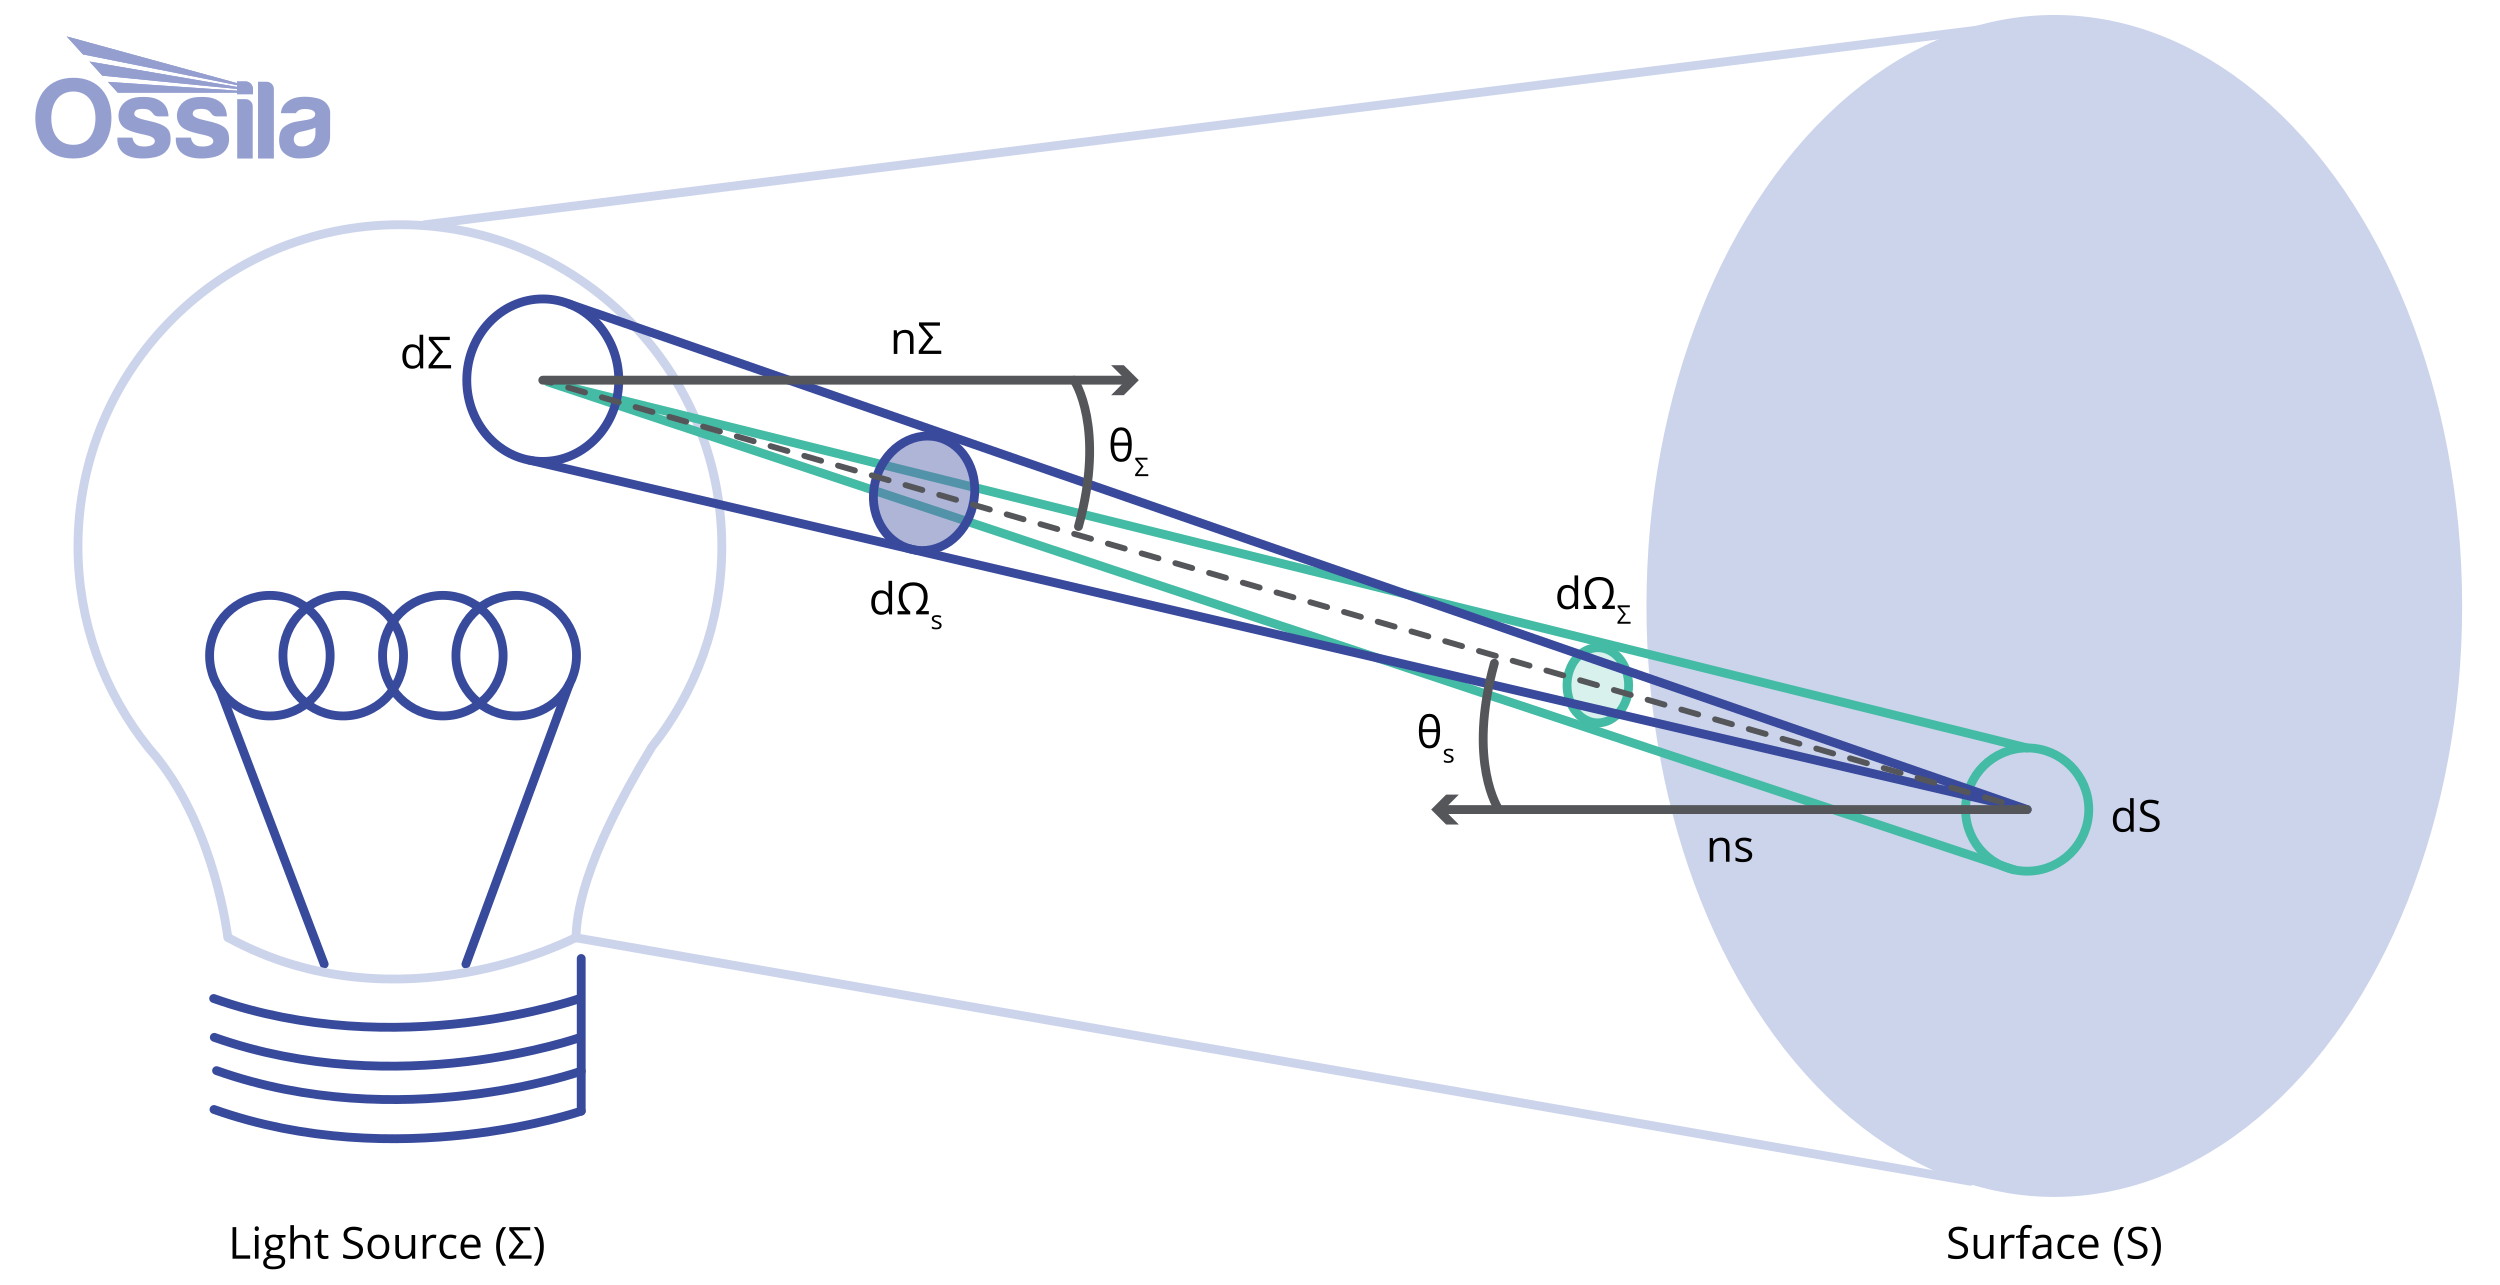 <svg viewBox="0 0 848 435.89" xmlns:xlink="http://www.w3.org/1999/xlink" height="435.89" width="848" xmlns="http://www.w3.org/2000/svg">
  <defs>
    <style>
      .cls-1 {
        fill: #616db0;
      }

      .cls-1, .cls-2 {
        mix-blend-mode: multiply;
        opacity: .5;
      }

      .cls-3, .cls-4, .cls-5, .cls-6, .cls-7, .cls-8, .cls-9, .cls-10 {
        fill: none;
      }

      .cls-3, .cls-4, .cls-6, .cls-7, .cls-8, .cls-9, .cls-10 {
        stroke-width: 3px;
      }

      .cls-3, .cls-4, .cls-8, .cls-9, .cls-10 {
        stroke-linecap: round;
        stroke-linejoin: round;
      }

      .cls-3, .cls-7 {
        stroke: #44bba4;
      }

      .cls-2 {
        fill: #b4e4db;
      }

      .cls-11 {
        fill: #ccd4ec;
      }

      .cls-12 {
        fill: #54565a;
      }

      .cls-4 {
        stroke: #54565a;
      }

      .cls-6, .cls-7 {
        stroke-miterlimit: 10;
      }

      .cls-6, .cls-8 {
        stroke: #39499c;
      }

      .cls-13 {
        clip-path: url(#clippath-1);
      }

      .cls-14 {
        isolation: isolate;
      }

      .cls-15 {
        fill: #949fd0;
      }

      .cls-16 {
        clip-path: url(#clippath-3);
      }

      .cls-9 {
        stroke: #384a9c;
      }

      .cls-17 {
        clip-path: url(#clippath-2);
      }

      .cls-10 {
        stroke: #ccd4ec;
      }

      .cls-18 {
        clip-path: url(#clippath);
      }
    </style>
    <clipPath id="clippath">
      <rect height="41.42" width="100" y="12.35" x="11.98" class="cls-5"></rect>
    </clipPath>
    <clipPath id="clippath-1">
      <rect height="41.42" width="100" y="12.35" x="11.98" class="cls-5"></rect>
    </clipPath>
    <clipPath id="clippath-2">
      <path d="M22.61,12.35l5.53,6.12,52.26,10.41v.6l-50.05-8.61,4.36,4.8,45.69,4.5v.59c-14.65-1.01-29.15-1.99-43.79-3l3.34,3.68c13.52,0,26.92,0,40.44,0v.51h5.38v-1.79c0-1.39-1.11-2.53-2.47-2.53h-2.91v.56L22.61,12.35Z" class="cls-5"></path>
    </clipPath>
    <clipPath id="clippath-3">
      <rect height="41.42" width="100" y="12.35" x="11.98" class="cls-5"></rect>
    </clipPath>
  </defs>
  <g class="cls-14">
    <g data-name="Layer 1" id="Layer_1">
      <g>
        <path d="M196.7,338.69s-62.12,22-124.23,0" class="cls-9"></path>
        <path d="M196.92,351.87s-62.12,22-124.23,0" class="cls-9"></path>
        <path d="M197.15,363.34s-61.57,21.81-123.69-.18" class="cls-9"></path>
        <path d="M197.15,376.89s-62.46,21.45-124.57-.55" class="cls-9"></path>
        <g>
          <line y2="325.12" x2="197.15" y1="376.89" x1="197.15" class="cls-9"></line>
          <line y2="233.96" x2="74.64" y1="327.03" x1="109.96" class="cls-9"></line>
          <line y2="232.18" x2="193.08" y1="327.03" x1="158.04" class="cls-9"></line>
          <circle r="20.45" cy="222.4" cx="91.54" class="cls-9"></circle>
          <circle r="20.45" cy="222.4" cx="116.43" class="cls-9"></circle>
          <circle r="20.45" cy="222.4" cx="150.21" class="cls-9"></circle>
          <circle r="20.45" cy="222.4" cx="175.1" class="cls-9"></circle>
          <path d="M195.39,317.97c.04-.57.13.57,0,0,.14-6.54,1.61-25.01,25.62-64.46h-.03c14.92-18.67,23.86-42.33,23.86-68.09,0-60.31-48.89-109.2-109.2-109.2S26.45,125.11,26.45,185.42c0,25.76,8.94,49.42,23.86,68.09h-.03c.13.14.25.29.37.43.83,1.03,1.69,2.04,2.56,3.04,19.91,24.87,24.06,60.98,24.06,60.98l.28.16" class="cls-10"></path>
          <path d="M668.33,400.67l-473.15-82.61s-59.94,31.58-117.77,0" class="cls-10"></path>
        </g>
      </g>
      <ellipse ry="200.46" rx="138.34" cy="205.54" cx="696.82" class="cls-11"></ellipse>
      <line y2="7.11" x2="695.47" y1="76.22" x1="144.11" class="cls-10"></line>
      <g>
        <path d="M667.56,424.1c0,.94-.34,1.68-1.03,2.2s-1.61.79-2.78.79c-1.27,0-2.25-.16-2.93-.49v-1.2c.44.19.92.33,1.44.44s1.03.16,1.54.16c.83,0,1.46-.16,1.88-.47.42-.32.63-.75.63-1.32,0-.37-.07-.67-.22-.91-.15-.24-.4-.46-.75-.66-.35-.2-.88-.43-1.59-.68-1-.36-1.71-.78-2.13-1.27-.43-.49-.64-1.13-.64-1.91,0-.83.31-1.48.93-1.97s1.44-.73,2.46-.73,2.04.2,2.94.59l-.39,1.08c-.88-.37-1.74-.56-2.58-.56-.66,0-1.17.14-1.54.42s-.56.68-.56,1.18c0,.37.07.68.21.91.14.24.37.46.69.65.33.2.82.42,1.49.66,1.12.4,1.9.83,2.32,1.29.42.46.63,1.05.63,1.79Z"></path>
        <path d="M670.71,418.92v5.21c0,.65.15,1.14.45,1.46s.76.48,1.4.48c.84,0,1.45-.23,1.84-.69.39-.46.58-1.21.58-2.25v-4.22h1.22v8.03h-1l-.18-1.08h-.07c-.25.4-.59.7-1.04.91-.44.21-.95.31-1.51.31-.98,0-1.71-.23-2.19-.7-.49-.46-.73-1.21-.73-2.23v-5.25h1.23Z"></path>
        <path d="M682.43,418.78c.36,0,.68.03.96.09l-.17,1.13c-.33-.07-.62-.11-.88-.11-.65,0-1.21.26-1.67.79-.46.53-.69,1.18-.69,1.97v4.31h-1.22v-8.03h1l.14,1.49h.06c.3-.52.66-.92,1.08-1.21s.88-.43,1.38-.43Z"></path>
        <path d="M688.51,419.87h-2.04v7.08h-1.22v-7.08h-1.44v-.55l1.44-.44v-.45c0-1.97.86-2.96,2.59-2.96.42,0,.92.09,1.49.26l-.32.97c-.47-.15-.87-.23-1.2-.23-.46,0-.8.15-1.02.46-.22.31-.33.79-.33,1.47v.52h2.04v.95Z"></path>
        <path d="M694.91,426.95l-.24-1.14h-.06c-.4.5-.8.84-1.2,1.02-.4.18-.89.27-1.49.27-.8,0-1.42-.21-1.87-.62-.45-.41-.68-.99-.68-1.75,0-1.62,1.3-2.47,3.89-2.55l1.36-.04v-.5c0-.63-.13-1.09-.41-1.4-.27-.3-.7-.45-1.3-.45-.67,0-1.43.21-2.27.62l-.37-.93c.39-.21.83-.38,1.3-.5.47-.12.94-.18,1.42-.18.96,0,1.67.21,2.13.64.46.42.69,1.11.69,2.04v5.48h-.9ZM692.17,426.09c.76,0,1.35-.21,1.78-.62.43-.42.65-1,.65-1.74v-.72l-1.21.05c-.97.04-1.66.19-2.09.45-.43.27-.64.68-.64,1.24,0,.44.13.77.4,1,.27.23.64.34,1.12.34Z"></path>
        <path d="M701.53,427.1c-1.16,0-2.06-.36-2.7-1.07-.64-.71-.96-1.73-.96-3.04s.32-2.38.97-3.11c.65-.73,1.57-1.1,2.77-1.1.38,0,.77.04,1.16.12s.69.18.91.29l-.37,1.03c-.27-.11-.56-.2-.88-.27s-.6-.11-.84-.11c-1.63,0-2.45,1.04-2.45,3.12,0,.99.2,1.74.6,2.27.4.53.99.79,1.77.79.67,0,1.35-.14,2.06-.43v1.08c-.54.28-1.21.42-2.03.42Z"></path>
        <path d="M708.85,427.1c-1.19,0-2.12-.36-2.81-1.08-.69-.72-1.03-1.73-1.03-3.01s.32-2.32.96-3.08c.64-.76,1.49-1.14,2.57-1.14,1.01,0,1.8.33,2.39.99.59.66.88,1.54.88,2.62v.77h-5.53c.02.94.26,1.66.71,2.15.45.49,1.09.73,1.91.73.86,0,1.72-.18,2.56-.54v1.08c-.43.19-.84.32-1.22.4-.38.08-.85.12-1.39.12ZM708.52,419.79c-.64,0-1.16.21-1.54.63-.38.42-.61,1-.68,1.74h4.2c0-.77-.17-1.35-.51-1.76-.34-.41-.83-.61-1.46-.61Z"></path>
        <path d="M717.08,422.84c0-1.29.19-2.5.57-3.63.38-1.13.92-2.12,1.64-2.97h1.19c-.7.94-1.23,1.98-1.59,3.11-.35,1.13-.53,2.29-.53,3.48s.18,2.32.54,3.44c.36,1.12.88,2.14,1.56,3.06h-1.17c-.72-.83-1.26-1.8-1.64-2.91s-.56-2.3-.56-3.57Z"></path>
        <path d="M728.44,424.1c0,.94-.34,1.68-1.03,2.2s-1.61.79-2.78.79c-1.27,0-2.25-.16-2.93-.49v-1.2c.44.19.92.33,1.44.44s1.03.16,1.54.16c.83,0,1.46-.16,1.88-.47.42-.32.63-.75.63-1.32,0-.37-.07-.67-.22-.91-.15-.24-.4-.46-.75-.66-.35-.2-.88-.43-1.59-.68-1-.36-1.71-.78-2.13-1.27-.43-.49-.64-1.13-.64-1.91,0-.83.31-1.48.93-1.97s1.44-.73,2.46-.73,2.04.2,2.94.59l-.39,1.08c-.88-.37-1.74-.56-2.58-.56-.66,0-1.17.14-1.54.42-.37.28-.56.68-.56,1.18,0,.37.07.68.21.91.14.24.37.46.69.65.33.2.82.42,1.49.66,1.12.4,1.9.83,2.32,1.29.42.46.63,1.05.63,1.79Z"></path>
        <path d="M732.99,422.84c0,1.28-.19,2.48-.57,3.59-.38,1.11-.92,2.07-1.64,2.89h-1.17c.68-.92,1.2-1.94,1.56-3.06.36-1.12.54-2.27.54-3.44s-.18-2.35-.53-3.48c-.35-1.13-.88-2.16-1.58-3.11h1.19c.72.85,1.26,1.85,1.64,2.98.38,1.13.56,2.34.56,3.62Z"></path>
      </g>
      <g>
        <path d="M301.45,207.33h-.07c-.56.82-1.4,1.22-2.52,1.22-1.05,0-1.87-.36-2.45-1.08-.58-.72-.88-1.74-.88-3.06s.29-2.35.88-3.08,1.4-1.1,2.45-1.1,1.92.4,2.5,1.19h.1l-.05-.58-.03-.56v-3.27h1.22v11.4h-.99l-.16-1.08ZM299.02,207.53c.83,0,1.43-.23,1.81-.68.37-.45.56-1.18.56-2.19v-.26c0-1.14-.19-1.95-.57-2.43-.38-.49-.98-.73-1.81-.73-.71,0-1.26.28-1.64.83-.38.55-.57,1.34-.57,2.35s.19,1.8.56,2.32.93.78,1.66.78Z"></path>
        <path d="M309.75,198.64c-1.16,0-2.05.31-2.66.94-.61.63-.92,1.56-.92,2.79,0,1.1.21,2.05.63,2.87.42.81,1.07,1.54,1.95,2.19v.97h-4.29v-1.11h2.67c-.74-.58-1.3-1.29-1.69-2.15s-.59-1.78-.59-2.77c0-1.51.43-2.7,1.3-3.56s2.06-1.29,3.6-1.29,2.74.42,3.6,1.27c.86.85,1.3,2.03,1.3,3.56,0,1.01-.19,1.94-.58,2.78s-.95,1.56-1.68,2.15h2.66v1.11h-4.29v-.97c.89-.65,1.55-1.39,1.96-2.2s.62-1.77.62-2.85c0-1.23-.3-2.16-.91-2.79-.61-.63-1.5-.95-2.67-.95Z"></path>
        <path d="M319.39,212.12c0,.44-.16.77-.49,1.01s-.78.35-1.37.35c-.62,0-1.1-.1-1.45-.29v-.66c.23.11.47.2.72.27.26.07.51.1.75.1.37,0,.65-.06.85-.18s.3-.3.3-.54c0-.18-.08-.34-.24-.47-.16-.13-.47-.28-.92-.46-.44-.16-.75-.3-.93-.42s-.32-.26-.41-.41c-.09-.15-.13-.34-.13-.55,0-.38.16-.68.47-.9.31-.22.74-.33,1.28-.33.5,0,1,.1,1.48.31l-.25.58c-.47-.19-.9-.29-1.28-.29-.34,0-.59.05-.76.16-.17.1-.26.25-.26.44,0,.12.03.23.1.32.06.09.17.17.31.25.14.08.42.19.82.35.56.2.93.41,1.13.61.19.21.29.46.29.77Z"></path>
      </g>
      <g>
        <path d="M308.67,120.05v-5.19c0-.65-.15-1.14-.45-1.46s-.76-.48-1.4-.48c-.84,0-1.46.23-1.85.68s-.59,1.2-.59,2.25v4.21h-1.22v-8.03h.99l.2,1.1h.06c.25-.4.6-.7,1.05-.92s.95-.33,1.5-.33c.97,0,1.69.23,2.18.7.49.47.73,1.21.73,2.24v5.24h-1.22Z"></path>
        <path d="M311.64,120.05v-1.03l3.52-4.56-3.44-4.06v-1.05h7.11v1.12h-5.65s3.37,3.98,3.37,3.98l-3.52,4.5h6.24v1.11h-7.63Z"></path>
      </g>
      <g>
        <path d="M142.4,123.87h-.07c-.56.82-1.4,1.22-2.52,1.22-1.05,0-1.87-.36-2.45-1.08-.58-.72-.88-1.74-.88-3.06s.29-2.35.88-3.08,1.4-1.1,2.45-1.1,1.92.4,2.5,1.19h.1l-.05-.58-.03-.56v-3.27h1.22v11.4h-.99l-.16-1.08ZM139.97,124.07c.83,0,1.43-.23,1.81-.68.37-.45.56-1.18.56-2.19v-.26c0-1.14-.19-1.95-.57-2.44s-.98-.73-1.81-.73c-.71,0-1.26.28-1.64.83-.38.55-.57,1.34-.57,2.35s.19,1.8.56,2.32.93.78,1.66.78Z"></path>
        <path d="M145.38,124.94v-1.03l3.52-4.56-3.44-4.06v-1.05h7.11v1.12h-5.65s3.37,3.98,3.37,3.98l-3.52,4.5h6.24v1.11h-7.63Z"></path>
      </g>
      <g>
        <path d="M383.89,150.81c0,1.98-.3,3.45-.89,4.42s-1.5,1.44-2.72,1.44-2.06-.49-2.67-1.48c-.61-.98-.91-2.45-.91-4.38s.3-3.46.9-4.42c.6-.96,1.49-1.44,2.68-1.44s2.09.49,2.7,1.48c.61.99.92,2.45.92,4.37ZM380.28,145.97c-.79,0-1.36.35-1.73,1.05-.37.7-.57,1.74-.62,3.11h4.72c-.05-1.37-.27-2.41-.64-3.11-.37-.7-.95-1.05-1.74-1.05ZM380.28,155.65c.8,0,1.39-.37,1.77-1.12s.59-1.87.62-3.37h-4.74c.02,1.48.21,2.6.58,3.35s.96,1.13,1.77,1.13Z"></path>
        <path d="M385.04,161.51v-.6l2.05-2.66-2-2.37v-.61h4.15v.65h-3.3s1.96,2.32,1.96,2.32l-2.05,2.62h3.64v.65h-4.45Z"></path>
      </g>
      <g>
        <path d="M534.15,205.5h-.07c-.56.82-1.4,1.22-2.52,1.22-1.05,0-1.87-.36-2.45-1.08-.58-.72-.88-1.74-.88-3.06s.29-2.35.88-3.08,1.4-1.1,2.45-1.1,1.92.4,2.5,1.19h.1l-.05-.58-.03-.56v-3.27h1.22v11.4h-.99l-.16-1.08ZM531.72,205.7c.83,0,1.43-.23,1.81-.68.37-.45.56-1.18.56-2.19v-.26c0-1.14-.19-1.95-.57-2.44-.38-.49-.98-.73-1.81-.73-.71,0-1.26.28-1.64.83-.38.55-.57,1.34-.57,2.35s.19,1.8.56,2.32.93.78,1.66.78Z"></path>
        <path d="M542.46,196.81c-1.16,0-2.05.31-2.66.94-.61.63-.92,1.56-.92,2.79,0,1.1.21,2.05.63,2.87.42.81,1.07,1.54,1.95,2.19v.97h-4.29v-1.11h2.67c-.74-.58-1.3-1.29-1.69-2.15s-.59-1.78-.59-2.77c0-1.51.43-2.7,1.3-3.56s2.06-1.29,3.6-1.29,2.74.42,3.6,1.27,1.3,2.03,1.3,3.56c0,1.01-.19,1.94-.58,2.78s-.95,1.56-1.68,2.15h2.66v1.11h-4.29v-.97c.89-.65,1.55-1.39,1.96-2.2.41-.82.62-1.77.62-2.85,0-1.23-.3-2.16-.91-2.79-.61-.63-1.5-.94-2.67-.94Z"></path>
        <path d="M548.64,211.57v-.6l2.05-2.66-2-2.37v-.61h4.15v.65h-3.3s1.96,2.32,1.96,2.32l-2.05,2.62h3.64v.65h-4.45Z"></path>
      </g>
      <g>
        <path d="M722.6,281.04h-.07c-.56.82-1.4,1.22-2.52,1.22-1.05,0-1.87-.36-2.45-1.08-.58-.72-.88-1.74-.88-3.06s.29-2.35.88-3.08,1.4-1.1,2.45-1.1,1.92.4,2.5,1.19h.1l-.05-.58-.03-.56v-3.27h1.21v11.4h-.99l-.16-1.08ZM720.17,281.24c.83,0,1.43-.23,1.81-.68.37-.45.56-1.18.56-2.19v-.26c0-1.14-.19-1.95-.57-2.44-.38-.49-.98-.73-1.81-.73-.71,0-1.26.28-1.64.83-.38.55-.57,1.34-.57,2.35s.19,1.8.56,2.32.93.78,1.66.78Z"></path>
        <path d="M732.55,279.26c0,.94-.34,1.68-1.03,2.2s-1.61.79-2.78.79c-1.27,0-2.25-.16-2.93-.49v-1.2c.44.19.92.33,1.44.44s1.03.16,1.54.16c.83,0,1.46-.16,1.88-.47.42-.32.63-.75.63-1.31,0-.37-.07-.67-.22-.91-.15-.24-.4-.46-.75-.66-.35-.2-.88-.43-1.59-.68-1-.36-1.71-.78-2.13-1.27-.43-.49-.64-1.13-.64-1.91,0-.83.31-1.48.93-1.97s1.44-.73,2.46-.73,2.04.2,2.94.59l-.39,1.08c-.88-.37-1.74-.56-2.58-.56-.66,0-1.17.14-1.54.42-.37.28-.56.68-.56,1.18,0,.37.07.68.21.91.14.24.37.45.69.65.33.2.82.42,1.49.66,1.12.4,1.9.83,2.32,1.29.42.46.63,1.05.63,1.79Z"></path>
      </g>
      <g>
        <path d="M488.47,247.99c0,1.98-.3,3.46-.89,4.42s-1.5,1.44-2.72,1.44-2.06-.49-2.67-1.48c-.61-.98-.91-2.45-.91-4.38s.3-3.46.9-4.42c.6-.96,1.49-1.44,2.68-1.44s2.09.49,2.7,1.48c.61.99.92,2.45.92,4.37ZM484.85,243.16c-.79,0-1.36.35-1.73,1.05-.37.7-.57,1.74-.62,3.11h4.72c-.05-1.37-.27-2.41-.64-3.11-.37-.7-.95-1.05-1.74-1.05ZM484.85,252.83c.8,0,1.39-.37,1.77-1.12.38-.74.59-1.87.62-3.37h-4.74c.02,1.48.21,2.6.58,3.35s.96,1.13,1.77,1.13Z"></path>
        <path d="M493.07,257.42c0,.44-.16.77-.49,1.01-.32.24-.78.35-1.37.35-.62,0-1.1-.1-1.45-.29v-.66c.22.11.47.2.72.27s.51.1.75.1c.37,0,.65-.06.85-.18s.3-.3.3-.54c0-.18-.08-.34-.24-.47-.16-.13-.47-.28-.92-.46-.44-.16-.75-.3-.93-.42s-.32-.26-.41-.41c-.09-.15-.13-.34-.13-.55,0-.38.16-.68.47-.9.31-.22.74-.33,1.28-.33.5,0,1,.1,1.48.31l-.25.58c-.47-.19-.89-.29-1.28-.29-.34,0-.59.05-.76.16s-.26.25-.26.44c0,.12.03.23.1.32.06.09.17.17.31.25.14.08.42.2.82.35.56.2.93.41,1.12.61.2.21.29.46.29.77Z"></path>
      </g>
      <g>
        <path d="M585.45,292.29v-5.19c0-.65-.15-1.14-.45-1.46s-.76-.48-1.4-.48c-.84,0-1.46.23-1.85.68s-.59,1.2-.59,2.25v4.21h-1.22v-8.03h.99l.2,1.1h.06c.25-.4.6-.7,1.05-.92.45-.22.95-.33,1.5-.33.97,0,1.69.23,2.18.7.49.47.73,1.21.73,2.24v5.24h-1.22Z"></path>
        <path d="M594.34,290.1c0,.75-.28,1.32-.83,1.73s-1.34.61-2.34.61c-1.06,0-1.89-.17-2.49-.5v-1.13c.39.2.8.35,1.24.46.44.11.87.17,1.28.17.63,0,1.12-.1,1.46-.3.34-.2.51-.51.51-.93,0-.31-.14-.58-.41-.8-.27-.22-.8-.48-1.58-.79-.75-.28-1.28-.52-1.59-.73-.31-.21-.55-.44-.7-.71-.15-.26-.23-.58-.23-.94,0-.65.27-1.17.8-1.55.53-.38,1.26-.57,2.19-.57.86,0,1.71.18,2.53.53l-.43.99c-.81-.33-1.54-.5-2.19-.5-.58,0-1.01.09-1.3.27s-.44.43-.44.75c0,.21.05.4.17.55.11.15.29.29.53.43s.71.33,1.41.59c.95.35,1.59.7,1.93,1.05.33.35.5.79.5,1.33Z"></path>
      </g>
      <g data-name="blue watermark" id="blue_watermark">
        <g class="cls-18">
          <g class="cls-13">
            <path d="M106.99,45.32c0,.67-.19,2.26-1.42,3.25-1.23.98-2.6,1.23-3.94,1.05-1.33-.17-2.02-1.36-1.98-2.43.04-1.06.5-1.99,2.13-2.44,1.63-.44,3.51-.67,5.22-1.46v2.02ZM107.49,33.29c-3.99-.91-7.2-.39-8.8.43-1.61.81-3.27,2.3-3.42,4.67h5.11s.57-1.37,2.75-1.41c2.18-.04,3.52.47,3.75,1.44.23.97-.58,1.72-1.92,2.05-1.33.33-3.46.56-4.95.87-1.49.31-4.18,1.43-4.84,3.23-.66,1.8-.68,4.24.06,5.9.74,1.67,3.19,3.39,6.44,3.29,3.25-.1,5.86-.31,7.78-2.05,1.92-1.74,2.52-3.56,2.52-5.44s.02-7.6.02-8.24-.5-3.83-4.49-4.74" class="cls-15"></path>
            <path d="M28.14,18.47l52.26,10.41v.6l-50.05-8.61,4.36,4.8,45.69,4.5v.59c-14.65-1.01-29.14-1.99-43.79-3l3.35,3.68c13.52,0,26.92,0,40.44,0v.51h5.38v-1.79c0-1.39-1.11-2.53-2.47-2.53h-2.91v.56L22.61,12.35l5.53,6.12Z" class="cls-15"></path>
          </g>
          <g class="cls-17">
            <rect height="19.6" width="63.17" y="12.35" x="22.61" class="cls-15"></rect>
          </g>
          <g class="cls-16">
            <path d="M90.43,27.73h-2.91v26.04h5.38v-23.57c0-1.36-1.11-2.47-2.47-2.47" class="cls-15"></path>
            <path d="M83.3,33.63h-2.84v20.14h5.26v-17.72c0-1.33-1.09-2.42-2.42-2.42" class="cls-15"></path>
            <path d="M75.42,42.73c-1.82-1.1-4.06-1.45-6.73-2.11s-3.31-1.34-3.32-1.98c0-.64.37-1.3,1.13-1.49.76-.2,1.99-.35,3.27-.06,1.28.29,1.94,1.53,2.26,1.84.31.31.88.54,1.27.54h3.68c-.13-2.19-.81-3.8-2.4-4.96-1.59-1.16-3.54-1.82-7.53-1.59-3.99.23-6.11,2.28-6.79,4.62-.68,2.34.04,4.74,1.92,5.96,1.88,1.22,4.99,1.84,6.89,2.24,1.9.41,3.37,1,3.27,2.26-.1,1.27-2.23,1.93-4.78,1.61-2.54-.32-2.8-2.93-2.8-2.93h-5.13c-.17,3.35,1.43,5.17,3.5,6.13,2.07.97,5.61,1.32,9.37.48,3.75-.83,5.18-3.5,5.2-5.86.02-2.36-.46-3.62-2.28-4.72" class="cls-15"></path>
            <path d="M55.6,42.73c-1.82-1.1-4.06-1.45-6.73-2.11s-3.31-1.34-3.32-1.98c0-.64.37-1.3,1.13-1.49.76-.2,1.99-.35,3.27-.06,1.28.29,1.94,1.53,2.26,1.84.31.31.88.54,1.27.54h3.68c-.13-2.19-.81-3.8-2.4-4.96-1.59-1.16-3.54-1.82-7.53-1.59-3.99.23-6.11,2.28-6.79,4.62-.68,2.34.04,4.74,1.92,5.96,1.88,1.22,4.99,1.84,6.89,2.24,1.9.41,3.37,1,3.27,2.26-.1,1.27-2.23,1.93-4.78,1.61-2.54-.32-2.8-2.93-2.8-2.93h-5.13c-.17,3.35,1.43,5.17,3.5,6.13,2.07.97,5.61,1.32,9.36.48,3.75-.83,5.19-3.5,5.2-5.86.02-2.36-.46-3.62-2.28-4.72" class="cls-15"></path>
            <path d="M24.88,49.12c-5.19,0-7.48-4.06-7.48-9.05s2.52-9.02,7.49-9.02,7.49,4.04,7.49,9.02-2.31,9.05-7.5,9.05M24.89,26.38c-8.56,0-12.91,6.12-12.91,13.67s3.94,13.71,12.89,13.71,12.93-6.16,12.93-13.71-4.35-13.67-12.91-13.67" class="cls-15"></path>
          </g>
        </g>
      </g>
      <g>
        <path d="M78.88,426.95v-10.71h1.25v9.58h4.72v1.13h-5.97Z"></path>
        <path d="M86.38,416.75c0-.28.07-.48.21-.61.14-.13.31-.19.51-.19s.36.07.51.2.21.33.21.61-.07.48-.21.61c-.14.13-.31.2-.51.2-.21,0-.38-.07-.51-.2-.14-.13-.21-.34-.21-.61ZM87.7,426.95h-1.22v-8.03h1.22v8.03Z"></path>
        <path d="M96.85,418.92v.77l-1.49.18c.14.17.26.39.37.67.11.28.16.59.16.93,0,.79-.27,1.41-.81,1.88s-1.27.7-2.21.7c-.24,0-.46-.02-.67-.06-.52.27-.78.62-.78,1.03,0,.22.09.38.27.49.18.1.49.16.93.16h1.42c.87,0,1.54.18,2,.55s.7.9.7,1.6c0,.89-.36,1.57-1.07,2.03-.71.47-1.75.7-3.12.7-1.05,0-1.86-.2-2.43-.59s-.85-.94-.85-1.66c0-.49.16-.91.47-1.27s.75-.6,1.32-.72c-.21-.09-.38-.24-.52-.43-.14-.2-.21-.42-.21-.68,0-.29.08-.55.23-.77s.4-.43.74-.64c-.42-.17-.75-.46-1.01-.87-.26-.41-.39-.88-.39-1.41,0-.88.26-1.56.79-2.03.53-.48,1.27-.71,2.24-.71.42,0,.8.05,1.14.15h2.78ZM90.45,428.3c0,.43.18.76.55.99s.89.34,1.57.34c1.02,0,1.78-.15,2.27-.46.49-.31.74-.72.74-1.24,0-.43-.13-.74-.4-.9-.27-.17-.77-.25-1.52-.25h-1.46c-.55,0-.98.13-1.29.4s-.46.64-.46,1.14ZM91.11,421.49c0,.56.16.99.48,1.27s.76.43,1.33.43c1.19,0,1.78-.58,1.78-1.73s-.6-1.81-1.8-1.81c-.57,0-1.01.15-1.32.46s-.46.76-.46,1.37Z"></path>
        <path d="M103.99,426.95v-5.19c0-.65-.15-1.14-.45-1.46s-.76-.48-1.4-.48c-.84,0-1.46.23-1.85.69-.39.46-.58,1.21-.58,2.26v4.2h-1.22v-11.4h1.22v3.45c0,.42-.02.76-.06,1.03h.07c.24-.39.58-.69,1.02-.91.44-.22.95-.33,1.51-.33.98,0,1.72.23,2.21.7.49.47.74,1.21.74,2.22v5.24h-1.22Z"></path>
        <path d="M110.3,426.09c.21,0,.42-.02.62-.05.2-.03.36-.07.48-.1v.93c-.13.06-.33.12-.58.16-.26.04-.49.06-.69.06-1.55,0-2.33-.82-2.33-2.45v-4.78h-1.15v-.59l1.15-.5.51-1.71h.7v1.86h2.33v.94h-2.33v4.72c0,.48.11.85.34,1.11.23.26.54.39.94.39Z"></path>
        <path d="M123.12,424.1c0,.94-.34,1.68-1.03,2.21s-1.61.79-2.78.79c-1.27,0-2.25-.16-2.93-.49v-1.2c.44.19.92.33,1.44.44s1.03.16,1.54.16c.83,0,1.46-.16,1.88-.47.42-.32.63-.75.63-1.32,0-.37-.07-.67-.22-.91-.15-.24-.4-.46-.75-.66-.35-.2-.88-.43-1.59-.68-1-.36-1.71-.78-2.13-1.27-.43-.49-.64-1.12-.64-1.91,0-.83.31-1.48.93-1.97s1.44-.73,2.46-.73,2.04.2,2.94.59l-.39,1.08c-.88-.37-1.74-.56-2.58-.56-.66,0-1.17.14-1.54.42-.37.28-.56.68-.56,1.18,0,.37.07.67.21.91.14.24.37.45.69.65.33.2.82.42,1.49.66,1.12.4,1.9.83,2.32,1.29.42.46.63,1.05.63,1.79Z"></path>
        <path d="M132.06,422.93c0,1.31-.33,2.33-.99,3.07-.66.74-1.57,1.1-2.73,1.1-.72,0-1.35-.17-1.91-.51s-.99-.82-1.29-1.45c-.3-.63-.46-1.37-.46-2.21,0-1.31.33-2.33.98-3.06.65-.73,1.56-1.09,2.72-1.09s2.01.37,2.68,1.12c.66.75.99,1.76.99,3.03ZM125.94,422.93c0,1.03.21,1.81.62,2.34s1.01.81,1.81.81,1.4-.27,1.81-.8c.41-.53.62-1.32.62-2.35s-.21-1.79-.62-2.33c-.41-.53-1.02-.79-1.83-.79s-1.4.26-1.8.78-.61,1.3-.61,2.34Z"></path>
        <path d="M135.33,418.92v5.21c0,.65.15,1.14.45,1.46.3.32.76.48,1.4.48.84,0,1.45-.23,1.84-.69.39-.46.58-1.21.58-2.25v-4.22h1.22v8.03h-1l-.18-1.08h-.07c-.25.4-.59.7-1.04.91-.44.21-.95.32-1.51.32-.98,0-1.71-.23-2.19-.7-.49-.46-.73-1.21-.73-2.23v-5.25h1.23Z"></path>
        <path d="M147.06,418.78c.36,0,.68.03.96.09l-.17,1.13c-.33-.07-.62-.11-.88-.11-.65,0-1.21.26-1.67.79-.46.53-.69,1.18-.69,1.97v4.31h-1.22v-8.03h1l.14,1.49h.06c.3-.52.66-.92,1.08-1.21s.88-.42,1.38-.42Z"></path>
        <path d="M152.73,427.1c-1.16,0-2.06-.36-2.7-1.07-.64-.71-.96-1.73-.96-3.04s.32-2.38.97-3.11c.65-.73,1.57-1.1,2.77-1.1.38,0,.77.04,1.16.12s.69.18.91.29l-.37,1.03c-.27-.11-.56-.2-.88-.27-.32-.07-.6-.11-.84-.11-1.63,0-2.45,1.04-2.45,3.12,0,.99.2,1.74.6,2.27.4.53.99.79,1.77.79.67,0,1.35-.14,2.06-.43v1.08c-.54.28-1.21.42-2.03.42Z"></path>
        <path d="M160.05,427.1c-1.19,0-2.12-.36-2.81-1.08-.69-.72-1.03-1.73-1.03-3.01s.32-2.32.96-3.08c.64-.76,1.49-1.14,2.57-1.14,1.01,0,1.8.33,2.39.99.59.66.88,1.53.88,2.62v.77h-5.53c.02.94.26,1.66.71,2.15.45.49,1.09.73,1.91.73.86,0,1.72-.18,2.56-.54v1.08c-.43.19-.84.32-1.22.4-.38.08-.85.12-1.39.12ZM159.72,419.79c-.64,0-1.16.21-1.54.63-.38.42-.61,1-.68,1.74h4.2c0-.77-.17-1.35-.51-1.76-.34-.41-.83-.61-1.46-.61Z"></path>
        <path d="M168.28,422.84c0-1.29.19-2.5.57-3.63.38-1.13.92-2.12,1.64-2.97h1.19c-.7.94-1.23,1.98-1.59,3.11-.35,1.13-.53,2.29-.53,3.48s.18,2.32.54,3.44.88,2.14,1.56,3.06h-1.17c-.72-.83-1.26-1.8-1.64-2.91s-.56-2.3-.56-3.57Z"></path>
        <path d="M172.66,426.95v-1.03l3.52-4.56-3.43-4.07v-1.05h7.11v1.12h-5.65s3.37,3.98,3.37,3.98l-3.52,4.5h6.24v1.11h-7.63Z"></path>
        <path d="M184.46,422.84c0,1.28-.19,2.48-.57,3.59-.38,1.11-.92,2.07-1.64,2.89h-1.17c.68-.92,1.2-1.94,1.56-3.06.36-1.12.54-2.27.54-3.44s-.18-2.35-.53-3.48c-.35-1.13-.88-2.16-1.58-3.11h1.19c.72.85,1.26,1.85,1.64,2.98.38,1.13.56,2.34.56,3.62Z"></path>
      </g>
    </g>
    <g data-name="Layer 3" id="Layer_3">
      <circle r="20.9" cy="274.6" cx="687.61" class="cls-7"></circle>
      <polyline points="687.61 253.7 185.89 129.56 683.09 295.01" class="cls-3"></polyline>
      <ellipse ry="27.56" rx="25.78" cy="128.96" cx="184.11" class="cls-6"></ellipse>
      <ellipse transform="translate(76.7 432.58) rotate(-76.35)" ry="17.05" rx="19.75" cy="167.51" cx="313.44" class="cls-1"></ellipse>
      <ellipse ry="12.76" rx="10.45" cy="232.45" cx="541.98" class="cls-2"></ellipse>
      <ellipse ry="12.76" rx="10.45" cy="232.45" cx="541.98" class="cls-7"></ellipse>
      <path d="M330.01,171.54c-2.57,10.6-11.69,17-20.84,14.78-9.15-2.22-14.88-12.23-12.31-22.83,2.57-10.6,12.08-17.39,21.23-15.17s14.49,12.62,11.91,23.21Z" class="cls-6"></path>
      <polyline points="179.63 156.1 687.61 274.6 193.08 103.12" class="cls-8"></polyline>
      <g>
        <path d="M186.99,130.8c-.09,0-.19-.01-.28-.04l-2.88-.83c-.53-.15-.84-.71-.68-1.24.15-.53.71-.84,1.24-.68l2.88.83c.53.15.84.71.68,1.24-.13.44-.53.72-.96.72Z" class="cls-12"></path>
        <path d="M679.01,273.12c-.09,0-.19-.01-.28-.04l-5.72-1.66c-.53-.15-.84-.71-.68-1.24.15-.53.71-.83,1.24-.68l5.72,1.66c.53.15.84.71.68,1.24-.13.44-.53.72-.96.72ZM667.57,269.8c-.09,0-.18-.01-.28-.04l-5.72-1.65c-.53-.15-.84-.71-.68-1.24.15-.53.71-.83,1.24-.68l5.72,1.65c.53.15.84.71.68,1.24-.13.44-.53.72-.96.72ZM656.13,266.5c-.09,0-.18-.01-.28-.04l-5.72-1.65c-.53-.15-.84-.71-.68-1.24.15-.53.71-.83,1.24-.68l5.72,1.65c.53.15.84.71.68,1.24-.13.44-.53.72-.96.72ZM644.68,263.19c-.09,0-.18-.01-.28-.04l-5.72-1.65c-.53-.15-.84-.71-.68-1.24.15-.53.71-.83,1.24-.68l5.72,1.65c.53.15.84.71.68,1.24-.13.44-.53.72-.96.72ZM633.24,259.88c-.09,0-.18-.01-.28-.04l-5.72-1.66c-.53-.15-.84-.71-.68-1.24.15-.53.71-.83,1.24-.68l5.72,1.66c.53.15.84.71.68,1.24-.13.44-.53.72-.96.72ZM621.8,256.57c-.09,0-.19-.01-.28-.04l-5.72-1.66c-.53-.15-.84-.71-.68-1.24.15-.53.71-.83,1.24-.68l5.72,1.66c.53.15.84.71.68,1.24-.13.44-.53.72-.96.72ZM610.36,253.26c-.09,0-.19-.01-.28-.04l-5.72-1.66c-.53-.15-.84-.71-.68-1.24.15-.53.71-.83,1.24-.68l5.72,1.66c.53.15.84.71.68,1.24-.13.44-.53.72-.96.72ZM598.91,249.95c-.09,0-.18-.01-.28-.04l-5.72-1.65c-.53-.15-.84-.71-.68-1.24.15-.53.71-.83,1.24-.68l5.72,1.65c.53.15.84.71.68,1.24-.13.44-.53.72-.96.72ZM587.47,246.64c-.09,0-.19-.01-.28-.04l-5.72-1.65c-.53-.15-.84-.71-.68-1.24.15-.53.71-.83,1.24-.68l5.72,1.65c.53.15.84.71.68,1.24-.13.44-.53.72-.96.72ZM576.03,243.33c-.09,0-.19-.01-.28-.04l-5.72-1.65c-.53-.15-.84-.71-.68-1.24.15-.53.71-.83,1.24-.68l5.72,1.65c.53.15.84.71.68,1.24-.13.44-.53.72-.96.72ZM564.59,240.02c-.09,0-.19-.01-.28-.04l-5.72-1.66c-.53-.15-.84-.71-.68-1.24.15-.53.71-.83,1.24-.68l5.72,1.66c.53.15.84.71.68,1.24-.13.44-.53.72-.96.72ZM553.15,236.71c-.09,0-.19-.01-.28-.04l-5.72-1.66c-.53-.15-.84-.71-.68-1.24.15-.53.71-.83,1.24-.68l5.72,1.66c.53.15.84.71.68,1.24-.13.44-.53.72-.96.72ZM541.7,233.4c-.09,0-.19-.01-.28-.04l-5.72-1.66c-.53-.15-.84-.71-.68-1.24.15-.53.71-.83,1.24-.68l5.72,1.66c.53.15.84.71.68,1.24-.13.44-.53.72-.96.72ZM530.26,230.09c-.09,0-.18-.01-.28-.04l-5.72-1.65c-.53-.15-.84-.71-.68-1.24.15-.53.71-.83,1.24-.68l5.72,1.65c.53.15.84.71.68,1.24-.13.44-.53.72-.96.72ZM518.82,226.78c-.09,0-.19-.01-.28-.04l-5.72-1.65c-.53-.15-.84-.71-.68-1.24.15-.53.71-.83,1.24-.68l5.72,1.65c.53.15.84.71.68,1.24-.13.44-.53.72-.96.72ZM507.38,223.47c-.09,0-.18-.01-.28-.04l-5.72-1.65c-.53-.15-.84-.71-.68-1.24.15-.53.71-.83,1.24-.68l5.72,1.65c.53.15.84.71.68,1.24-.13.44-.53.72-.96.72ZM495.93,220.16c-.09,0-.19-.01-.28-.04l-5.72-1.66c-.53-.15-.84-.71-.68-1.24.15-.53.71-.83,1.24-.68l5.72,1.66c.53.15.84.71.68,1.24-.13.44-.53.72-.96.72ZM484.49,216.85c-.09,0-.19-.01-.28-.04l-5.72-1.66c-.53-.15-.84-.71-.68-1.24.15-.53.71-.83,1.24-.68l5.72,1.66c.53.15.84.71.68,1.24-.13.44-.53.72-.96.72ZM473.05,213.54c-.09,0-.19-.01-.28-.04l-5.72-1.66c-.53-.15-.84-.71-.68-1.24.15-.53.71-.83,1.24-.68l5.72,1.66c.53.15.84.71.68,1.24-.13.44-.53.72-.96.72ZM461.61,210.23c-.09,0-.18-.01-.28-.04l-5.72-1.65c-.53-.15-.84-.71-.68-1.24.15-.53.71-.84,1.24-.68l5.72,1.65c.53.15.84.71.68,1.24-.13.44-.53.72-.96.72ZM450.17,206.92c-.09,0-.18-.01-.28-.04l-5.72-1.65c-.53-.15-.84-.71-.68-1.24.15-.53.71-.84,1.24-.68l5.72,1.65c.53.15.84.71.68,1.24-.13.44-.53.72-.96.72ZM438.72,203.61c-.09,0-.19-.01-.28-.04l-5.72-1.65c-.53-.15-.84-.71-.68-1.24.15-.53.71-.83,1.24-.68l5.72,1.65c.53.15.84.71.68,1.24-.13.44-.53.72-.96.72ZM427.28,200.3c-.09,0-.19-.01-.28-.04l-5.72-1.65c-.53-.15-.84-.71-.68-1.24.15-.53.71-.84,1.24-.68l5.72,1.65c.53.15.84.71.68,1.24-.13.44-.53.72-.96.72ZM415.84,196.99c-.09,0-.19-.01-.28-.04l-5.72-1.66c-.53-.15-.84-.71-.68-1.24.15-.53.71-.84,1.24-.68l5.72,1.66c.53.15.84.71.68,1.24-.13.44-.53.72-.96.72ZM404.4,193.68c-.09,0-.19-.01-.28-.04l-5.72-1.65c-.53-.15-.84-.71-.68-1.24.15-.53.71-.84,1.24-.68l5.72,1.65c.53.15.84.71.68,1.24-.13.44-.53.72-.96.72ZM392.95,190.37c-.09,0-.19-.01-.28-.04l-5.72-1.65c-.53-.15-.84-.71-.68-1.24.15-.53.71-.84,1.24-.68l5.72,1.65c.53.15.84.71.68,1.24-.13.44-.53.72-.96.72ZM381.51,187.06c-.09,0-.19-.01-.28-.04l-5.72-1.66c-.53-.15-.84-.71-.68-1.24.15-.53.71-.84,1.24-.68l5.72,1.66c.53.15.84.71.68,1.24-.13.44-.53.72-.96.72ZM370.07,183.75c-.09,0-.19-.01-.28-.04l-5.72-1.65c-.53-.15-.84-.71-.68-1.24.15-.53.7-.84,1.24-.68l5.72,1.65c.53.15.84.71.68,1.24-.13.44-.53.72-.96.72ZM358.63,180.44c-.09,0-.19-.01-.28-.04l-5.72-1.65c-.53-.15-.84-.71-.68-1.24.15-.53.71-.84,1.24-.68l5.72,1.65c.53.15.84.71.68,1.24-.13.44-.53.72-.96.72ZM347.19,177.13c-.09,0-.19-.01-.28-.04l-5.72-1.66c-.53-.15-.84-.71-.68-1.24.15-.53.71-.83,1.24-.68l5.72,1.66c.53.15.84.71.68,1.24-.13.44-.53.72-.96.72ZM335.74,173.82c-.09,0-.19-.01-.28-.04l-5.72-1.65c-.53-.15-.84-.71-.68-1.24.15-.53.71-.84,1.24-.68l5.72,1.65c.53.15.84.71.68,1.24-.13.44-.53.72-.96.72ZM324.3,170.51c-.09,0-.19-.01-.28-.04l-5.72-1.65c-.53-.15-.84-.71-.68-1.24.15-.53.71-.84,1.24-.68l5.72,1.65c.53.15.84.71.68,1.24-.13.44-.53.72-.96.72ZM312.86,167.2c-.09,0-.19-.01-.28-.04l-5.72-1.66c-.53-.15-.84-.71-.68-1.24.15-.53.71-.84,1.24-.68l5.72,1.66c.53.15.84.71.68,1.24-.13.44-.53.72-.96.72ZM301.42,163.89c-.09,0-.19-.01-.28-.04l-5.72-1.65c-.53-.15-.84-.71-.68-1.24.15-.53.71-.84,1.24-.68l5.72,1.65c.53.15.84.71.68,1.24-.13.44-.53.72-.96.72ZM289.97,160.58c-.09,0-.19-.01-.28-.04l-5.72-1.65c-.53-.15-.84-.71-.68-1.24s.71-.83,1.24-.68l5.72,1.65c.53.15.84.71.68,1.24-.13.44-.53.72-.96.72ZM278.53,157.28c-.09,0-.19-.01-.28-.04l-5.72-1.66c-.53-.15-.84-.71-.68-1.24.15-.53.71-.84,1.24-.68l5.72,1.66c.53.15.84.71.68,1.24-.13.44-.53.72-.96.72ZM267.09,153.97c-.09,0-.19-.01-.28-.04l-5.72-1.65c-.53-.15-.84-.71-.68-1.24.15-.53.71-.84,1.24-.68l5.72,1.65c.53.15.84.71.68,1.24-.13.44-.53.72-.96.72ZM255.65,150.66c-.09,0-.19-.01-.28-.04l-5.72-1.65c-.53-.15-.84-.71-.68-1.24.15-.53.71-.84,1.24-.68l5.72,1.65c.53.15.84.71.68,1.24-.13.44-.53.72-.96.72ZM244.2,147.35c-.09,0-.19-.01-.28-.04l-5.72-1.66c-.53-.15-.84-.71-.68-1.24.15-.53.71-.84,1.24-.68l5.72,1.66c.53.15.84.71.68,1.24-.13.44-.53.72-.96.72ZM232.76,144.04c-.09,0-.19-.01-.28-.04l-5.72-1.65c-.53-.15-.84-.71-.68-1.24.15-.53.7-.84,1.24-.68l5.72,1.65c.53.15.84.71.68,1.24-.13.44-.53.72-.96.72ZM221.32,140.73c-.09,0-.19-.01-.28-.04l-5.72-1.65c-.53-.15-.84-.71-.68-1.24.15-.53.71-.84,1.24-.68l5.72,1.65c.53.15.84.71.68,1.24-.13.44-.53.72-.96.72ZM209.88,137.42c-.09,0-.19-.01-.28-.04l-5.72-1.66c-.53-.15-.84-.71-.68-1.24.15-.53.71-.83,1.24-.68l5.72,1.66c.53.15.84.71.68,1.24-.13.44-.53.72-.96.72ZM198.44,134.11c-.09,0-.19-.01-.28-.04l-5.72-1.65c-.53-.15-.84-.71-.68-1.24.15-.53.71-.84,1.24-.68l5.72,1.65c.53.15.84.71.68,1.24-.13.44-.53.72-.96.72Z" class="cls-12"></path>
        <path d="M687.61,275.6c-.09,0-.19-.01-.28-.04l-2.88-.83c-.53-.15-.84-.71-.68-1.24.15-.53.71-.83,1.24-.68l2.88.83c.53.15.84.71.68,1.24-.13.44-.53.72-.96.72Z" class="cls-12"></path>
      </g>
      <g>
        <line y2="274.6" x2="488.87" y1="274.6" x1="687.61" class="cls-4"></line>
        <polygon points="494.85 269.52 489.76 274.6 494.85 279.69 490.53 279.69 485.44 274.6 490.53 269.52 494.85 269.52" class="cls-12"></polygon>
      </g>
      <g>
        <line y2="128.96" x2="382.85" y1="128.96" x1="184.11" class="cls-4"></line>
        <polygon points="376.88 134.05 381.96 128.96 376.88 123.88 381.19 123.88 386.28 128.96 381.19 134.05 376.88 134.05" class="cls-12"></polygon>
      </g>
      <path d="M364.32,128.96s10.84,15.92,1.5,49.63" class="cls-4"></path>
      <path d="M508.39,274.6s-10.84-15.92-1.5-49.63" class="cls-4"></path>
    </g>
  </g>
</svg>